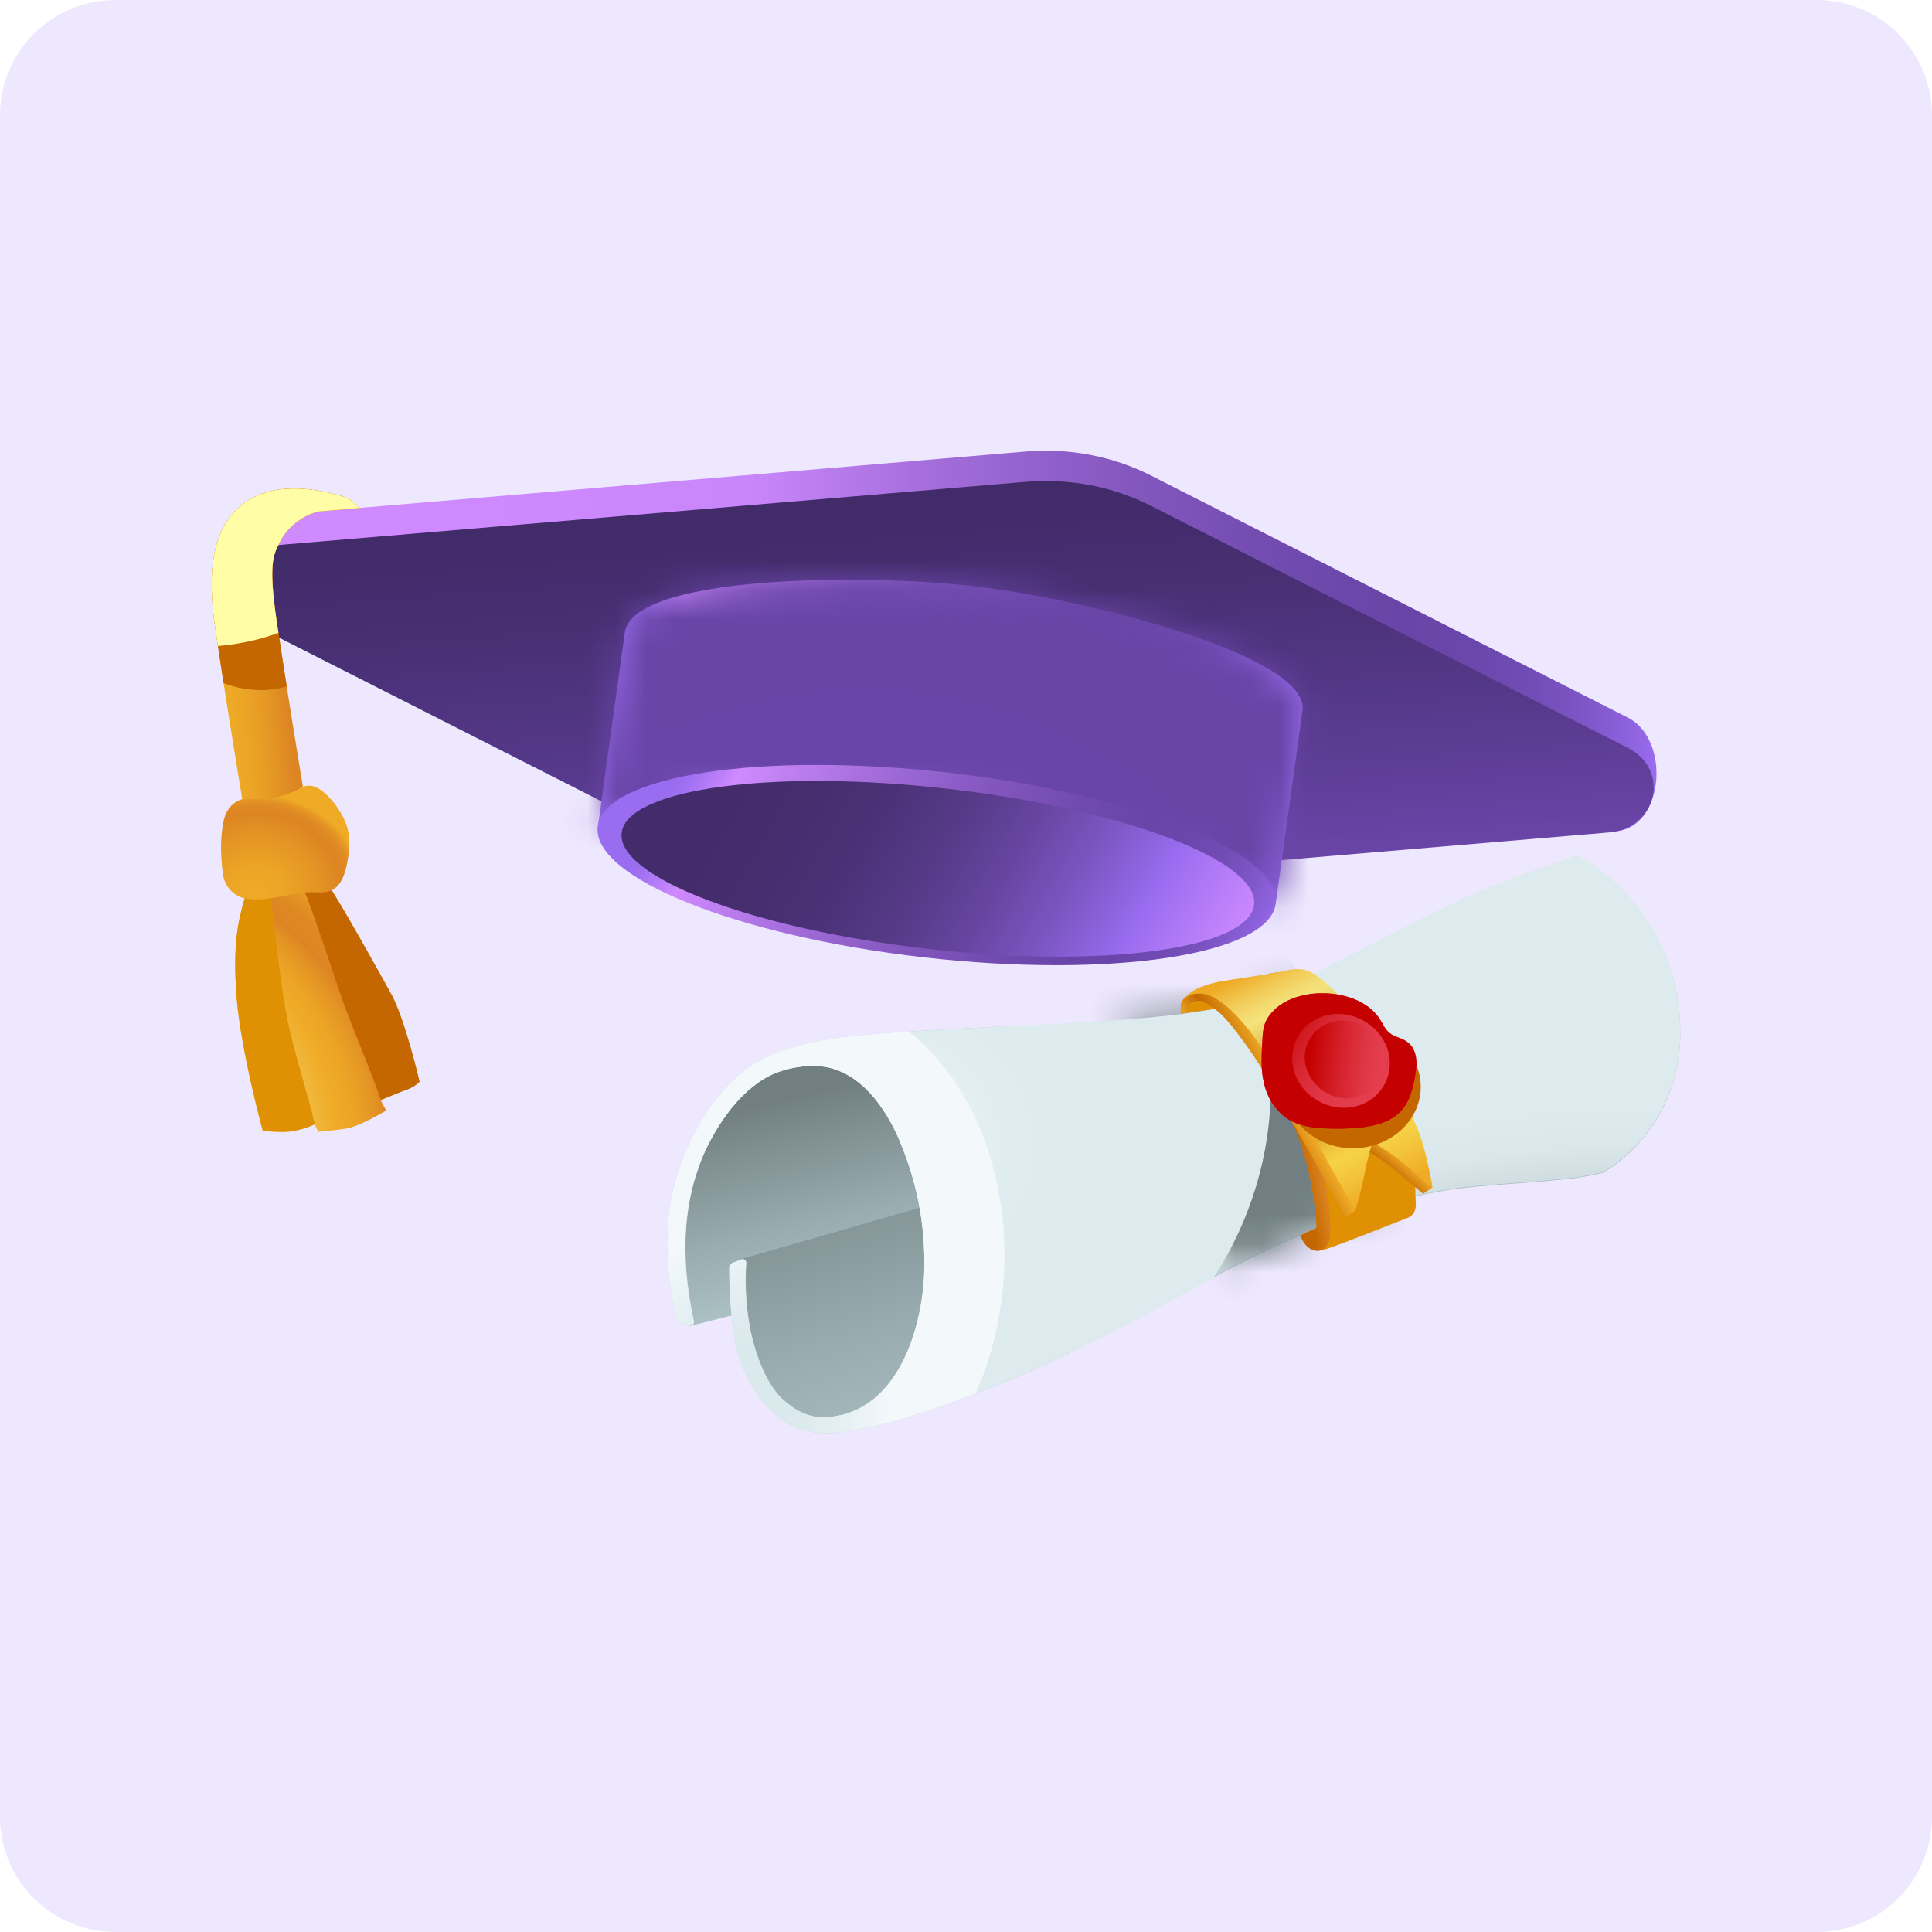 <?xml version="1.0" encoding="utf-8"?>
<!-- Generator: Adobe Illustrator 24.3.0, SVG Export Plug-In . SVG Version: 6.00 Build 0)  -->
<svg version="1.1" id="Layer_1" xmlns="http://www.w3.org/2000/svg" xmlns:xlink="http://www.w3.org/1999/xlink" x="0px" y="0px"
	 viewBox="0 0 67 67" style="enable-background:new 0 0 67 67;" xml:space="preserve">
<style type="text/css">
	.st0{fill:#EEE8FF;}
	.st1{fill:url(#SVGID_1_);}
	.st2{fill:url(#SVGID_2_);}
	.st3{fill:url(#SVGID_3_);}
	.st4{filter:url(#Adobe_OpacityMaskFilter);}
	.st5{fill:url(#SVGID_5_);}
	.st6{mask:url(#SVGID_4_);fill:url(#SVGID_6_);}
	.st7{fill:url(#SVGID_7_);}
	.st8{fill:url(#SVGID_8_);}
	.st9{clip-path:url(#SVGID_10_);fill:url(#SVGID_11_);}
	.st10{filter:url(#Adobe_OpacityMaskFilter_1_);}
	.st11{filter:url(#Adobe_OpacityMaskFilter_2_);}
	.st12{clip-path:url(#SVGID_10_);mask:url(#SVGID_12_);fill:url(#SVGID_13_);}
	.st13{clip-path:url(#SVGID_10_);fill:url(#SVGID_14_);}
	.st14{filter:url(#Adobe_OpacityMaskFilter_3_);}
	.st15{filter:url(#Adobe_OpacityMaskFilter_4_);}
	.st16{clip-path:url(#SVGID_10_);mask:url(#SVGID_15_);fill:url(#SVGID_16_);}
	.st17{clip-path:url(#SVGID_10_);fill:url(#SVGID_17_);}
	.st18{clip-path:url(#SVGID_19_);fill:url(#SVGID_20_);}
	.st19{filter:url(#Adobe_OpacityMaskFilter_5_);}
	.st20{filter:url(#Adobe_OpacityMaskFilter_6_);}
	.st21{clip-path:url(#SVGID_19_);mask:url(#SVGID_21_);fill:url(#SVGID_22_);}
	.st22{clip-path:url(#SVGID_19_);fill:url(#SVGID_23_);}
	.st23{filter:url(#Adobe_OpacityMaskFilter_7_);}
	.st24{filter:url(#Adobe_OpacityMaskFilter_8_);}
	.st25{clip-path:url(#SVGID_19_);mask:url(#SVGID_24_);fill:url(#SVGID_25_);}
	.st26{clip-path:url(#SVGID_19_);fill:url(#SVGID_26_);}
	.st27{fill:url(#SVGID_27_);}
	.st28{fill:url(#SVGID_28_);}
	.st29{fill:url(#SVGID_29_);}
	.st30{fill:url(#SVGID_30_);}
	.st31{filter:url(#Adobe_OpacityMaskFilter_9_);}
	.st32{filter:url(#Adobe_OpacityMaskFilter_10_);}
	.st33{mask:url(#SVGID_31_);fill:url(#SVGID_32_);}
	.st34{fill:url(#SVGID_33_);}
	.st35{filter:url(#Adobe_OpacityMaskFilter_11_);}
	.st36{fill:url(#SVGID_35_);}
	.st37{mask:url(#SVGID_34_);fill:url(#SVGID_36_);}
	.st38{fill:url(#SVGID_37_);}
	.st39{filter:url(#Adobe_OpacityMaskFilter_12_);}
	.st40{filter:url(#Adobe_OpacityMaskFilter_13_);}
	.st41{clip-path:url(#SVGID_39_);mask:url(#SVGID_40_);fill:url(#SVGID_41_);}
	.st42{clip-path:url(#SVGID_39_);fill:url(#SVGID_42_);}
	.st43{filter:url(#Adobe_OpacityMaskFilter_14_);}
	.st44{filter:url(#Adobe_OpacityMaskFilter_15_);}
	.st45{clip-path:url(#SVGID_39_);mask:url(#SVGID_43_);fill:url(#SVGID_44_);}
	.st46{clip-path:url(#SVGID_39_);fill:url(#SVGID_45_);}
	.st47{filter:url(#Adobe_OpacityMaskFilter_16_);}
	.st48{filter:url(#Adobe_OpacityMaskFilter_17_);}
	.st49{clip-path:url(#SVGID_39_);mask:url(#SVGID_46_);fill:url(#SVGID_47_);}
	.st50{clip-path:url(#SVGID_39_);fill:url(#SVGID_48_);}
	.st51{fill:url(#SVGID_49_);}
	.st52{fill:url(#SVGID_50_);}
	.st53{fill:url(#SVGID_51_);}
	.st54{fill:url(#SVGID_52_);}
	.st55{fill:url(#SVGID_53_);}
	.st56{filter:url(#Adobe_OpacityMaskFilter_18_);}
	.st57{filter:url(#Adobe_OpacityMaskFilter_19_);}
	.st58{mask:url(#SVGID_54_);fill:url(#SVGID_55_);}
	.st59{fill:url(#SVGID_56_);}
	.st60{fill:url(#SVGID_57_);}
	.st61{filter:url(#Adobe_OpacityMaskFilter_20_);}
	.st62{filter:url(#Adobe_OpacityMaskFilter_21_);}
	.st63{mask:url(#SVGID_58_);fill:url(#SVGID_59_);}
	.st64{fill:url(#SVGID_60_);}
	.st65{fill:url(#SVGID_61_);}
	.st66{fill:url(#SVGID_62_);}
</style>
<path class="st0" d="M4,0h59c2.21,0,4,1.79,4,4v59c0,2.21-1.79,4-4,4H4c-2.21,0-4-1.79-4-4V4C0,1.79,1.79,0,4,0z"/>
<g>
	<linearGradient id="SVGID_1_" gradientUnits="userSpaceOnUse" x1="8.214" y1="22.832" x2="57.447" y2="22.832">
		<stop  offset="0.085" style="stop-color:#CF8AFF"/>
		<stop  offset="0.362" style="stop-color:#C986FA"/>
		<stop  offset="0.497" style="stop-color:#A26CD9"/>
		<stop  offset="0.631" style="stop-color:#8357BE"/>
		<stop  offset="0.743" style="stop-color:#704AAE"/>
		<stop  offset="0.822" style="stop-color:#6945A8"/>
		<stop  offset="0.872" style="stop-color:#6B47AB"/>
		<stop  offset="0.911" style="stop-color:#724CB5"/>
		<stop  offset="0.946" style="stop-color:#7D55C5"/>
		<stop  offset="0.979" style="stop-color:#8D61DC"/>
		<stop  offset="1" style="stop-color:#9A6CF0"/>
	</linearGradient>
	<path class="st1" d="M56.03,28.83L30,30c-1.52,0.13-3.04-0.16-4.37-0.84L9.1,20.77c-1.48-0.75-1-2.78,0.68-2.93l25.78-2.18
		c1.52-0.13,3.04,0.16,4.37,0.84l16.53,8.39C57.94,25.65,57.72,28.69,56.03,28.83z"/>
	<linearGradient id="SVGID_2_" gradientUnits="userSpaceOnUse" x1="32.29" y1="17.435" x2="33.297" y2="30.672">
		<stop  offset="1.838240e-03" style="stop-color:#412B69"/>
		<stop  offset="0.24" style="stop-color:#472F72"/>
		<stop  offset="0.629" style="stop-color:#56398B"/>
		<stop  offset="1" style="stop-color:#6945A8"/>
	</linearGradient>
	<path class="st2" d="M55.78,28.87L30,31.05c-1.52,0.13-3.04-0.16-4.37-0.84L9.1,21.82c-1.48-0.75-1-2.78,0.68-2.93l25.78-2.18
		c1.52-0.13,3.04,0.16,4.37,0.84l16.53,8.39C57.94,26.7,57.47,28.73,55.78,28.87z"/>
	<linearGradient id="SVGID_3_" gradientUnits="userSpaceOnUse" x1="21.53" y1="23.682" x2="43.804" y2="26.841">
		<stop  offset="0" style="stop-color:#9A6CF0"/>
		<stop  offset="0.024" style="stop-color:#A472F3"/>
		<stop  offset="0.065" style="stop-color:#BF81FA"/>
		<stop  offset="0.085" style="stop-color:#CF8AFF"/>
		<stop  offset="0.093" style="stop-color:#CD89FD"/>
		<stop  offset="0.292" style="stop-color:#A26CD9"/>
		<stop  offset="0.47" style="stop-color:#8356BE"/>
		<stop  offset="0.621" style="stop-color:#704AAE"/>
		<stop  offset="0.726" style="stop-color:#6945A8"/>
		<stop  offset="0.803" style="stop-color:#6B47AB"/>
		<stop  offset="0.863" style="stop-color:#724CB5"/>
		<stop  offset="0.917" style="stop-color:#7D55C5"/>
		<stop  offset="0.967" style="stop-color:#8D61DC"/>
		<stop  offset="1" style="stop-color:#9A6CF0"/>
	</linearGradient>
	<path class="st3" d="M44.24,31.35c-1.12-3.83-18.76-6.31-23.5-2.7c0.31-2.24,0.62-4.48,0.93-6.72c0.27-1.93,7.93-2.06,12.02-1.61
		c4.16,0.46,11.73,2.47,11.48,4.31C44.86,26.87,44.55,29.11,44.24,31.35z"/>
	<defs>
		<filter id="Adobe_OpacityMaskFilter" filterUnits="userSpaceOnUse" x="7.88" y="15.98" width="43" height="39.05">
			<feColorMatrix  type="matrix" values="1 0 0 0 0  0 1 0 0 0  0 0 1 0 0  0 0 0 1 0"/>
		</filter>
	</defs>
	<mask maskUnits="userSpaceOnUse" x="7.88" y="15.98" width="43" height="39.05" id="SVGID_4_">
		<g class="st4">
			
				<radialGradient id="SVGID_5_" cx="9908.271" cy="-6925.704" r="742.871" gradientTransform="matrix(0.029 0 0 0.026 -257.434 217.638)" gradientUnits="userSpaceOnUse">
				<stop  offset="0.59" style="stop-color:#000000"/>
				<stop  offset="0.609" style="stop-color:#0C0C0C"/>
				<stop  offset="0.643" style="stop-color:#2B2B2B"/>
				<stop  offset="0.688" style="stop-color:#5F5F5F"/>
				<stop  offset="0.743" style="stop-color:#A5A5A5"/>
				<stop  offset="0.806" style="stop-color:#FFFFFF"/>
			</radialGradient>
			<path class="st5" d="M44.24,31.35c-6.52-4.34-16-5.43-23.5-2.7c0.31-2.24,0.62-4.48,0.93-6.72c0.27-1.93,7.93-2.06,12.02-1.61
				c4.16,0.46,11.73,2.47,11.48,4.31C44.86,26.87,44.55,29.11,44.24,31.35z"/>
		</g>
	</mask>
	
		<radialGradient id="SVGID_6_" cx="9908.552" cy="-6927.242" r="742.718" gradientTransform="matrix(0.029 0 0 0.026 -257.434 217.638)" gradientUnits="userSpaceOnUse">
		<stop  offset="0.59" style="stop-color:#6945A9"/>
		<stop  offset="0.806" style="stop-color:#6945A8"/>
	</radialGradient>
	<ellipse class="st6" cx="29.38" cy="35.51" rx="21.5" ry="19.53"/>
	
		<linearGradient id="SVGID_7_" gradientUnits="userSpaceOnUse" x1="29.343" y1="26.045" x2="47.639" y2="35.719" gradientTransform="matrix(1.005 6.000000e-04 6.000000e-04 1 -5.285 -0.417)">
		<stop  offset="0" style="stop-color:#9A6CF0"/>
		<stop  offset="0.024" style="stop-color:#A472F3"/>
		<stop  offset="0.065" style="stop-color:#BF81FA"/>
		<stop  offset="0.085" style="stop-color:#CF8AFF"/>
		<stop  offset="0.093" style="stop-color:#CD89FD"/>
		<stop  offset="0.292" style="stop-color:#A26CD9"/>
		<stop  offset="0.47" style="stop-color:#8356BE"/>
		<stop  offset="0.621" style="stop-color:#704AAE"/>
		<stop  offset="0.726" style="stop-color:#6945A8"/>
		<stop  offset="0.803" style="stop-color:#6B47AB"/>
		<stop  offset="0.863" style="stop-color:#724CB5"/>
		<stop  offset="0.917" style="stop-color:#7D55C5"/>
		<stop  offset="0.967" style="stop-color:#8D61DC"/>
		<stop  offset="1" style="stop-color:#9A6CF0"/>
	</linearGradient>
	<path class="st7" d="M44.24,31.35c-0.25,1.77-5.71,2.59-12.2,1.85c-6.49-0.74-11.55-2.78-11.31-4.55c0.25-1.77,5.71-2.59,12.2-1.85
		C39.42,27.55,44.48,29.59,44.24,31.35z"/>
	
		<linearGradient id="SVGID_8_" gradientUnits="userSpaceOnUse" x1="-46.117" y1="87.838" x2="-27.827" y2="97.508" gradientTransform="matrix(0.937 8.900000e-03 8.900000e-03 0.867 67.19 -49.496)">
		<stop  offset="0" style="stop-color:#432C6B"/>
		<stop  offset="0.178" style="stop-color:#452D6E"/>
		<stop  offset="0.317" style="stop-color:#4B3278"/>
		<stop  offset="0.442" style="stop-color:#563A88"/>
		<stop  offset="0.559" style="stop-color:#6645A0"/>
		<stop  offset="0.671" style="stop-color:#7954BE"/>
		<stop  offset="0.777" style="stop-color:#9165E2"/>
		<stop  offset="0.812" style="stop-color:#9A6CF0"/>
		<stop  offset="1" style="stop-color:#CF8AFF"/>
	</linearGradient>
	<path class="st8" d="M43.49,31.39c-0.21,1.53-5.29,2.21-11.35,1.51c-6.06-0.69-10.79-2.5-10.58-4.03
		c0.21-1.53,5.29-2.21,11.35-1.51C38.97,28.06,43.7,29.86,43.49,31.39z"/>
	<g>
		<defs>
			<path id="SVGID_9_" d="M9.73,30.14c-0.52,0-0.98-0.34-1.06-0.83c-0.01-0.04-0.65-3.79-1.2-7.49c-0.33-2.2-0.03-3.57,0.93-4.32
				c1.05-0.82,2.47-0.57,3.44-0.3c0.26,0.07,0.47,0.23,0.61,0.42c-0.62,0.05-1.41,0.12-1.41,0.12s-0.89,0.18-1.34,1.07
				c-0.2,0.4-0.41,0.69-0.1,2.76c0.55,3.68,1.19,7.41,1.2,7.45c0.09,0.53-0.31,1.03-0.9,1.12C9.84,30.13,9.78,30.14,9.73,30.14z"/>
		</defs>
		<clipPath id="SVGID_10_">
			<use xlink:href="#SVGID_9_"  style="overflow:visible;"/>
		</clipPath>
		<linearGradient id="SVGID_11_" gradientUnits="userSpaceOnUse" x1="7.732" y1="23.718" x2="12.986" y2="23.28">
			<stop  offset="0" style="stop-color:#EFAB26"/>
			<stop  offset="0.129" style="stop-color:#ECA526"/>
			<stop  offset="0.299" style="stop-color:#E49524"/>
			<stop  offset="0.417" style="stop-color:#DD8523"/>
			<stop  offset="0.634" style="stop-color:#DE8823"/>
			<stop  offset="0.785" style="stop-color:#E39124"/>
			<stop  offset="0.914" style="stop-color:#EAA025"/>
			<stop  offset="0.979" style="stop-color:#EFAB26"/>
		</linearGradient>
		<path class="st9" d="M9.73,30.14c-0.52,0-0.98-0.34-1.06-0.83c-0.01-0.04-0.65-3.79-1.2-7.49c-0.33-2.2-0.03-3.57,0.93-4.32
			c1.05-0.82,2.47-0.57,3.44-0.3c0.26,0.07,0.47,0.23,0.61,0.42c-0.62,0.05-1.41,0.12-1.41,0.12s-0.89,0.18-1.34,1.07
			c-0.2,0.4-0.41,0.69-0.1,2.76c0.55,3.68,1.19,7.41,1.2,7.45c0.09,0.53-0.31,1.03-0.9,1.12C9.84,30.13,9.78,30.14,9.73,30.14z"/>
		<defs>
			<filter id="Adobe_OpacityMaskFilter_1_" filterUnits="userSpaceOnUse" x="5.59" y="15.63" width="8" height="8.29">
				<feColorMatrix  type="matrix" values="1 0 0 0 0  0 1 0 0 0  0 0 1 0 0  0 0 0 1 0"/>
			</filter>
		</defs>
		<mask maskUnits="userSpaceOnUse" x="5.59" y="15.63" width="8" height="8.29" id="SVGID_12_">
			<g class="st10">
				<defs>
					<filter id="Adobe_OpacityMaskFilter_2_" filterUnits="userSpaceOnUse" x="5.59" y="15.63" width="8" height="8.29">
						<feFlood  style="flood-color:white;flood-opacity:1" result="back"/>
						<feBlend  in="SourceGraphic" in2="back" mode="normal"/>
					</filter>
				</defs>
				<mask maskUnits="userSpaceOnUse" x="5.59" y="15.63" width="8" height="8.29" id="SVGID_12_">
					<g class="st11">
					</g>
				</mask>
				
					<radialGradient id="SVGID_13_" cx="5964.667" cy="-10174.932" r="340.57" gradientTransform="matrix(0.026 0.012 -0.013 0.024 -267.571 188.64)" gradientUnits="userSpaceOnUse">
					<stop  offset="0.794" style="stop-color:#FFFFFF"/>
					<stop  offset="0.988" style="stop-color:#000000"/>
				</radialGradient>
				<path class="st12" d="M13.57,18.4c0.05,0.49-0.05,1.01-0.25,1.54c-0.39,1.02-1.02,2.25-2.18,3.2c-0.28,0.23-0.6,0.44-0.96,0.58
					c-1.25,0.5-2.65,0.04-3.34-0.56c-0.78-0.66-1.19-1.65-1.25-2.66c-0.08-1.44,0.48-4.36,2.43-4.78c0.84-0.19,1.95,0.04,2.76,0.21
					c1.11,0.25,1.99,0.73,2.44,1.43C13.42,17.67,13.54,18.03,13.57,18.4z"/>
			</g>
		</mask>
		
			<radialGradient id="SVGID_14_" cx="5964.667" cy="-10174.932" r="340.57" gradientTransform="matrix(0.026 0.012 -0.013 0.024 -267.571 188.64)" gradientUnits="userSpaceOnUse">
			<stop  offset="0.794" style="stop-color:#C46700"/>
			<stop  offset="0.988" style="stop-color:#C46700"/>
		</radialGradient>
		<path class="st13" d="M13.57,18.4c0.05,0.49-0.05,1.01-0.25,1.54c-0.39,1.02-1.02,2.25-2.18,3.2c-0.28,0.23-0.6,0.44-0.96,0.58
			c-1.25,0.5-2.65,0.04-3.34-0.56c-0.78-0.66-1.19-1.65-1.25-2.66c-0.08-1.44,0.48-4.36,2.43-4.78c0.84-0.19,1.95,0.04,2.76,0.21
			c1.11,0.25,1.99,0.73,2.44,1.43C13.42,17.67,13.54,18.03,13.57,18.4z"/>
		<defs>
			<filter id="Adobe_OpacityMaskFilter_3_" filterUnits="userSpaceOnUse" x="2.7" y="13.21" width="10.01" height="9.22">
				<feColorMatrix  type="matrix" values="1 0 0 0 0  0 1 0 0 0  0 0 1 0 0  0 0 0 1 0"/>
			</filter>
		</defs>
		<mask maskUnits="userSpaceOnUse" x="2.7" y="13.21" width="10.01" height="9.22" id="SVGID_15_">
			<g class="st14">
				<defs>
					<filter id="Adobe_OpacityMaskFilter_4_" filterUnits="userSpaceOnUse" x="2.7" y="13.21" width="10.01" height="9.22">
						<feFlood  style="flood-color:white;flood-opacity:1" result="back"/>
						<feBlend  in="SourceGraphic" in2="back" mode="normal"/>
					</filter>
				</defs>
				<mask maskUnits="userSpaceOnUse" x="2.7" y="13.21" width="10.01" height="9.22" id="SVGID_15_">
					<g class="st15">
					</g>
				</mask>
				
					<radialGradient id="SVGID_16_" cx="8242.746" cy="-8545.986" r="150.914" gradientTransform="matrix(0.029 3.026156e-03 -3.331690e-03 0.026 -257.795 215.992)" gradientUnits="userSpaceOnUse">
					<stop  offset="0.061" style="stop-color:#808080"/>
					<stop  offset="0.311" style="stop-color:#5B5B5B"/>
					<stop  offset="0.779" style="stop-color:#1A1A1A"/>
					<stop  offset="1" style="stop-color:#000000"/>
				</radialGradient>
				<path class="st16" d="M9.68,14.01c2.57,1.42,4.15,4.54,2.09,6.62c-2.02,2.07-6.22,2.32-7.98,0.92c-1.79-1.4-1.09-4.23,0.12-6.35
					C5.14,13.11,7.07,12.58,9.68,14.01z"/>
			</g>
		</mask>
		
			<radialGradient id="SVGID_17_" cx="8242.746" cy="-8545.986" r="150.914" gradientTransform="matrix(0.029 3.026156e-03 -3.331690e-03 0.026 -257.795 215.992)" gradientUnits="userSpaceOnUse">
			<stop  offset="0.061" style="stop-color:#FFFDA6"/>
			<stop  offset="1" style="stop-color:#FFFDA6"/>
		</radialGradient>
		<path class="st17" d="M9.68,14.01c2.57,1.42,4.15,4.54,2.09,6.62c-2.02,2.07-6.22,2.32-7.98,0.92c-1.79-1.4-1.09-4.23,0.12-6.35
			C5.14,13.11,7.07,12.58,9.68,14.01z"/>
	</g>
	<g>
		<defs>
			<path id="SVGID_18_" d="M8.21,34.64c0.16,1.88,0.9,4.57,0.9,4.57s0.69,0.1,1.14,0c0.45-0.1,0.66-0.22,0.66-0.22l0.13,0.26
				c0,0,0.48-0.04,0.95-0.11c0.48-0.07,1.4-0.63,1.4-0.63l-0.19-0.36c0,0,0.69-0.29,0.95-0.38c0.26-0.1,0.4-0.26,0.4-0.26
				s-0.51-2.19-0.99-3.05c-0.48-0.87-1.79-3.22-2.19-3.79c-0.4-0.57-1.03-0.59-1.49-0.54c-0.47,0.05-1.19,0.34-1.41,1.08
				C8.26,31.95,8.06,32.77,8.21,34.64z"/>
		</defs>
		<clipPath id="SVGID_19_">
			<use xlink:href="#SVGID_18_"  style="overflow:visible;"/>
		</clipPath>
		
			<radialGradient id="SVGID_20_" cx="8941.217" cy="-6843.152" r="480.177" gradientTransform="matrix(0.029 0 0 0.026 -257.434 217.638)" gradientUnits="userSpaceOnUse">
			<stop  offset="0.447" style="stop-color:#EFAB26"/>
			<stop  offset="0.452" style="stop-color:#EFAF2C"/>
			<stop  offset="0.486" style="stop-color:#F2CB57"/>
			<stop  offset="0.513" style="stop-color:#F4DC71"/>
			<stop  offset="0.529" style="stop-color:#F5E37B"/>
			<stop  offset="0.597" style="stop-color:#F2CA55"/>
			<stop  offset="0.669" style="stop-color:#F0B333"/>
			<stop  offset="0.708" style="stop-color:#EFAB26"/>
			<stop  offset="0.748" style="stop-color:#ECA526"/>
			<stop  offset="0.801" style="stop-color:#E49524"/>
			<stop  offset="0.837" style="stop-color:#DD8523"/>
			<stop  offset="0.884" style="stop-color:#DE8823"/>
			<stop  offset="0.917" style="stop-color:#E39124"/>
			<stop  offset="0.945" style="stop-color:#EAA025"/>
			<stop  offset="0.959" style="stop-color:#EFAB26"/>
		</radialGradient>
		<path class="st18" d="M8.21,34.64c0.16,1.88,0.9,4.57,0.9,4.57s0.69,0.1,1.14,0c0.45-0.1,0.66-0.22,0.66-0.22l0.13,0.26
			c0,0,0.48-0.04,0.95-0.11c0.48-0.07,1.4-0.63,1.4-0.63l-0.19-0.36c0,0,0.69-0.29,0.95-0.38c0.26-0.1,0.4-0.26,0.4-0.26
			s-0.21-2.21-0.69-3.08c-0.48-0.87-2.09-3.19-2.49-3.76c-0.4-0.57-1.03-0.59-1.49-0.54c-0.47,0.05-1.19,0.34-1.41,1.08
			C8.26,31.95,8.06,32.77,8.21,34.64z"/>
		<defs>
			<filter id="Adobe_OpacityMaskFilter_5_" filterUnits="userSpaceOnUse" x="10.17" y="28.85" width="5.49" height="9.94">
				<feColorMatrix  type="matrix" values="1 0 0 0 0  0 1 0 0 0  0 0 1 0 0  0 0 0 1 0"/>
			</filter>
		</defs>
		<mask maskUnits="userSpaceOnUse" x="10.17" y="28.85" width="5.49" height="9.94" id="SVGID_21_">
			<g class="st19">
				<defs>
					<filter id="Adobe_OpacityMaskFilter_6_" filterUnits="userSpaceOnUse" x="10.17" y="28.85" width="5.49" height="9.94">
						<feFlood  style="flood-color:white;flood-opacity:1" result="back"/>
						<feBlend  in="SourceGraphic" in2="back" mode="normal"/>
					</filter>
				</defs>
				<mask maskUnits="userSpaceOnUse" x="10.17" y="28.85" width="5.49" height="9.94" id="SVGID_21_">
					<g class="st20">
					</g>
				</mask>
				
					<linearGradient id="SVGID_22_" gradientUnits="userSpaceOnUse" x1="992.29" y1="430.668" x2="992.946" y2="432.434" gradientTransform="matrix(0.423 1.935 -1.184 -0.408 104.014 -1711.23)">
					<stop  offset="0" style="stop-color:#000000"/>
					<stop  offset="0.373" style="stop-color:#020202"/>
					<stop  offset="0.507" style="stop-color:#090909"/>
					<stop  offset="0.603" style="stop-color:#141414"/>
					<stop  offset="0.68" style="stop-color:#252525"/>
					<stop  offset="0.746" style="stop-color:#3B3B3B"/>
					<stop  offset="0.805" style="stop-color:#575757"/>
					<stop  offset="0.858" style="stop-color:#777777"/>
					<stop  offset="0.907" style="stop-color:#9D9D9D"/>
					<stop  offset="0.952" style="stop-color:#C8C8C8"/>
					<stop  offset="0.993" style="stop-color:#F6F6F6"/>
					<stop  offset="1" style="stop-color:#FFFFFF"/>
				</linearGradient>
				<path class="st21" d="M15.23,34.23c0.53,1.21,0.61,2.6,0,3.77c-0.08,0.15-0.17,0.29-0.3,0.41c-0.36,0.31-0.81,0.57-1.13,0.19
					c-0.14-0.16-0.34-0.37-0.59-0.45c-0.36-1.04-0.8-2.05-1.19-3.08c-0.26-0.68-1.15-3.45-1.45-4.12c-0.34-0.77-0.55-1.1-0.3-1.95
					c0.21-0.72,1.41,1.34,1.76,1.6c1.21,0.92,2.34,1.97,3.02,3.26C15.12,33.98,15.17,34.11,15.23,34.23z"/>
			</g>
		</mask>
		
			<linearGradient id="SVGID_23_" gradientUnits="userSpaceOnUse" x1="992.29" y1="430.668" x2="992.946" y2="432.434" gradientTransform="matrix(0.423 1.935 -1.184 -0.408 104.014 -1711.23)">
			<stop  offset="0" style="stop-color:#C46700"/>
			<stop  offset="0.859" style="stop-color:#C46700"/>
			<stop  offset="1" style="stop-color:#C46700"/>
		</linearGradient>
		<path class="st22" d="M15.23,34.23c0.53,1.21,0.61,2.6,0,3.77c-0.08,0.15-0.17,0.29-0.3,0.41c-0.36,0.31-0.81,0.57-1.13,0.19
			c-0.14-0.16-0.34-0.37-0.59-0.45c-0.36-1.04-0.8-2.05-1.19-3.08c-0.26-0.68-1.15-3.45-1.45-4.12c-0.34-0.77-0.55-1.1-0.3-1.95
			c0.21-0.72,1.41,1.34,1.76,1.6c1.21,0.92,2.34,1.97,3.02,3.26C15.12,33.98,15.17,34.11,15.23,34.23z"/>
		<defs>
			<filter id="Adobe_OpacityMaskFilter_7_" filterUnits="userSpaceOnUse" x="6.83" y="29.93" width="4.08" height="10.24">
				<feColorMatrix  type="matrix" values="1 0 0 0 0  0 1 0 0 0  0 0 1 0 0  0 0 0 1 0"/>
			</filter>
		</defs>
		<mask maskUnits="userSpaceOnUse" x="6.83" y="29.93" width="4.08" height="10.24" id="SVGID_24_">
			<g class="st23">
				<defs>
					<filter id="Adobe_OpacityMaskFilter_8_" filterUnits="userSpaceOnUse" x="6.83" y="29.93" width="4.08" height="10.24">
						<feFlood  style="flood-color:white;flood-opacity:1" result="back"/>
						<feBlend  in="SourceGraphic" in2="back" mode="normal"/>
					</filter>
				</defs>
				<mask maskUnits="userSpaceOnUse" x="6.83" y="29.93" width="4.08" height="10.24" id="SVGID_24_">
					<g class="st24">
					</g>
				</mask>
				
					<linearGradient id="SVGID_25_" gradientUnits="userSpaceOnUse" x1="498.527" y1="-932.293" x2="499.421" y2="-930.504" gradientTransform="matrix(0.637 2.102 0.805 -1.046 441.673 -1988.255)">
					<stop  offset="0.134" style="stop-color:#000000"/>
					<stop  offset="0.212" style="stop-color:#060606"/>
					<stop  offset="0.322" style="stop-color:#191919"/>
					<stop  offset="0.449" style="stop-color:#363636"/>
					<stop  offset="0.591" style="stop-color:#606060"/>
					<stop  offset="0.744" style="stop-color:#959595"/>
					<stop  offset="0.904" style="stop-color:#D5D5D5"/>
					<stop  offset="1" style="stop-color:#FFFFFF"/>
				</linearGradient>
				<path class="st25" d="M6.92,36.22c0.24,1.43,0.96,2.82,2.15,3.64c0.15,0.1,0.31,0.2,0.49,0.24c0.49,0.12,1.02,0.14,1.08-0.38
					c0.03-0.22,0.11-0.52,0.28-0.73c-0.28-1.18-0.7-2.43-0.95-3.62c-0.17-0.79-0.5-3.4-0.56-4.22c-0.07-0.92,0.16-0.36-0.54-1.06
					c-0.58-0.59-1.11,0.59-1.26,1.02c-0.52,1.49-0.89,3.07-0.73,4.66C6.88,35.92,6.9,36.07,6.92,36.22z"/>
			</g>
		</mask>
		
			<linearGradient id="SVGID_26_" gradientUnits="userSpaceOnUse" x1="498.527" y1="-932.293" x2="499.421" y2="-930.504" gradientTransform="matrix(0.637 2.102 0.805 -1.046 441.673 -1988.255)">
			<stop  offset="0.134" style="stop-color:#E09003"/>
			<stop  offset="1" style="stop-color:#E09003"/>
		</linearGradient>
		<path class="st26" d="M6.92,36.22c0.24,1.43,0.96,2.82,2.15,3.64c0.15,0.1,0.31,0.2,0.49,0.24c0.49,0.12,1.02,0.14,1.08-0.38
			c0.03-0.22,0.11-0.52,0.28-0.73c-0.28-1.18-0.7-2.43-0.95-3.62c-0.17-0.79-0.5-3.4-0.56-4.22c-0.07-0.92,0.16-0.36-0.54-1.06
			c-0.58-0.59-1.11,0.59-1.26,1.02c-0.52,1.49-0.89,3.07-0.73,4.66C6.88,35.92,6.9,36.07,6.92,36.22z"/>
	</g>
	
		<radialGradient id="SVGID_27_" cx="9183.053" cy="-7183.158" r="130.228" gradientTransform="matrix(0.029 0 0 0.026 -257.434 217.638)" gradientUnits="userSpaceOnUse">
		<stop  offset="0" style="stop-color:#EFAB26"/>
		<stop  offset="0.243" style="stop-color:#ECA526"/>
		<stop  offset="0.562" style="stop-color:#E49524"/>
		<stop  offset="0.785" style="stop-color:#DD8523"/>
		<stop  offset="0.86" style="stop-color:#DE8823"/>
		<stop  offset="0.912" style="stop-color:#E39124"/>
		<stop  offset="0.956" style="stop-color:#EAA025"/>
		<stop  offset="0.979" style="stop-color:#EFAB26"/>
	</radialGradient>
	<path class="st27" d="M11.84,28.23c0.27,0.45,0.33,0.94,0.24,1.47c-0.07,0.42-0.18,1.08-0.7,1.22c-0.19,0.05-0.39,0.02-0.58,0.02
		c-0.23,0-0.46,0.04-0.68,0.08c-0.5,0.09-1.04,0.23-1.55,0.15c-0.48-0.07-0.79-0.45-0.84-0.87c-0.08-0.6-0.1-1.26,0.03-1.85
		c0.08-0.41,0.43-0.82,0.94-0.75c0.53,0.08,1.26-0.1,1.72-0.37c0.49-0.29,0.94,0.24,1.2,0.56C11.7,28,11.77,28.11,11.84,28.23z"/>
	<linearGradient id="SVGID_28_" gradientUnits="userSpaceOnUse" x1="31.491" y1="37.056" x2="33.08" y2="43.732">
		<stop  offset="0" style="stop-color:#717F82"/>
		<stop  offset="0.631" style="stop-color:#98ABAE"/>
		<stop  offset="1" style="stop-color:#ABC0C3"/>
	</linearGradient>
	<path class="st28" d="M23.48,45.73c0,0-1.02-3.6,0.56-6.22c1.98-3.26,3.52-4.04,10.22-2.85c5.34,0.95,8.3,4.57,8.3,4.57
		l-18.61,4.75L23.48,45.73z"/>
	<linearGradient id="SVGID_29_" gradientUnits="userSpaceOnUse" x1="31.138" y1="37.635" x2="34.746" y2="49.567">
		<stop  offset="0" style="stop-color:#717F82"/>
		<stop  offset="0.631" style="stop-color:#98ABAE"/>
		<stop  offset="1" style="stop-color:#ABC0C3"/>
	</linearGradient>
	<path class="st29" d="M25.71,43.66l14.01-4.02c0,0-0.51,4.02-3.18,5.87c-7.06,4.89-8.36,4.71-9.69,3.15
		c-0.9-1.06-0.97-2.23-1.06-2.97C25.68,44.86,25.71,43.66,25.71,43.66z"/>
	
		<radialGradient id="SVGID_30_" cx="10042.435" cy="-8129.109" r="1395.995" gradientTransform="matrix(0.029 0 0 0.026 -257.434 217.638)" gradientUnits="userSpaceOnUse">
		<stop  offset="0.863" style="stop-color:#ECFCFF"/>
		<stop  offset="0.927" style="stop-color:#BED8D9"/>
		<stop  offset="0.982" style="stop-color:#A6BBBE"/>
	</radialGradient>
	<path class="st30" d="M26.7,36.61c0,0,0.47-0.2,1.81-0.11c2.22,0.15,3.35,2.18,3.95,5.52c0.67,3.7-0.66,5.78-1.59,6.62
		c-0.99,0.9-2.18,1.05-2.18,1.05s1.47-0.12,2.99-0.61c6.76-2.21,9.93-4.95,14.17-6.54c4.24-1.59,4.71-1.27,8.47-1.65
		c0.63-0.06,1.27-0.22,1.27-0.22s3.02-1.59,2.65-5.53c-0.37-3.94-3.55-5.48-3.55-5.48s-0.26,0.13-1.06,0.39
		c-4.4,1.44-7.68,3.89-10.48,4.71c-2.81,0.82-8.21,0.73-13.19,1.15C27.54,36.1,26.7,36.61,26.7,36.61z"/>
	<defs>
		<filter id="Adobe_OpacityMaskFilter_9_" filterUnits="userSpaceOnUse" x="26.85" y="29.64" width="31.43" height="20.05">
			<feColorMatrix  type="matrix" values="1 0 0 0 0  0 1 0 0 0  0 0 1 0 0  0 0 0 1 0"/>
		</filter>
	</defs>
	<mask maskUnits="userSpaceOnUse" x="26.85" y="29.64" width="31.43" height="20.05" id="SVGID_31_">
		<g class="st31">
			<defs>
				<filter id="Adobe_OpacityMaskFilter_10_" filterUnits="userSpaceOnUse" x="26.85" y="29.64" width="31.43" height="20.05">
					<feFlood  style="flood-color:white;flood-opacity:1" result="back"/>
					<feBlend  in="SourceGraphic" in2="back" mode="normal"/>
				</filter>
			</defs>
			<mask maskUnits="userSpaceOnUse" x="26.85" y="29.64" width="31.43" height="20.05" id="SVGID_31_">
				<g class="st32">
				</g>
			</mask>
			
				<radialGradient id="SVGID_32_" cx="10858.662" cy="-5596.213" r="1435.161" gradientTransform="matrix(0.029 0 0 0.026 -257.434 217.638)" gradientUnits="userSpaceOnUse">
				<stop  offset="0.759" style="stop-color:#FFFFFF"/>
				<stop  offset="0.77" style="stop-color:#D0D0D0"/>
				<stop  offset="0.784" style="stop-color:#A0A0A0"/>
				<stop  offset="0.798" style="stop-color:#757575"/>
				<stop  offset="0.812" style="stop-color:#515151"/>
				<stop  offset="0.827" style="stop-color:#333333"/>
				<stop  offset="0.844" style="stop-color:#1D1D1D"/>
				<stop  offset="0.861" style="stop-color:#0D0D0D"/>
				<stop  offset="0.88" style="stop-color:#030303"/>
				<stop  offset="0.906" style="stop-color:#000000"/>
			</radialGradient>
			<path class="st33" d="M26.85,36.61c0,0,0.51-0.27,1.84-0.06c2.02,0.31,3.33,2.15,3.79,5.37c0.52,3.57-0.54,5.78-1.47,6.62
				c-0.99,0.9-2.17,1.14-2.17,1.14s1.32-0.12,2.84-0.62c6.76-2.21,9.93-4.95,14.17-6.54c4.24-1.59,4.71-1.27,8.47-1.65
				c0.63-0.06,1.27-0.22,1.27-0.22s3.02-1.59,2.65-5.53c-0.37-3.94-3.55-5.48-3.55-5.48s-0.26,0.13-1.06,0.39
				c-4.4,1.44-7.68,3.89-10.48,4.71c-2.81,0.82-8.21,0.73-13.19,1.15C27.54,36.1,26.85,36.61,26.85,36.61z"/>
		</g>
	</mask>
	
		<radialGradient id="SVGID_33_" cx="10858.662" cy="-5596.213" r="1435.161" gradientTransform="matrix(0.029 0 0 0.026 -257.434 217.638)" gradientUnits="userSpaceOnUse">
		<stop  offset="0.759" style="stop-color:#717F82"/>
		<stop  offset="0.775" style="stop-color:#8D9B9E"/>
		<stop  offset="0.796" style="stop-color:#AAB8BB"/>
		<stop  offset="0.819" style="stop-color:#C0CED1"/>
		<stop  offset="0.843" style="stop-color:#D0DEE1"/>
		<stop  offset="0.87" style="stop-color:#DAE8EB"/>
		<stop  offset="0.906" style="stop-color:#DDEBEE"/>
	</radialGradient>
	<path class="st34" d="M26.85,36.61c0,0,0.51-0.27,1.84-0.06c2.02,0.31,3.33,2.15,3.79,5.37c0.52,3.57-0.54,5.78-1.47,6.62
		c-0.99,0.9-2.17,1.14-2.17,1.14s1.32-0.12,2.84-0.62c6.76-2.21,9.93-4.95,14.17-6.54c4.24-1.59,4.71-1.27,8.47-1.65
		c0.63-0.06,1.27-0.22,1.27-0.22s3.02-1.59,2.65-5.53c-0.37-3.94-3.55-5.48-3.55-5.48s-0.26,0.13-1.06,0.39
		c-4.4,1.44-7.68,3.89-10.48,4.71c-2.81,0.82-8.21,0.73-13.19,1.15C27.54,36.1,26.85,36.61,26.85,36.61z"/>
	<defs>
		<filter id="Adobe_OpacityMaskFilter_11_" filterUnits="userSpaceOnUse" x="32.32" y="25.62" width="17.66" height="27.26">
			<feColorMatrix  type="matrix" values="1 0 0 0 0  0 1 0 0 0  0 0 1 0 0  0 0 0 1 0"/>
		</filter>
	</defs>
	<mask maskUnits="userSpaceOnUse" x="32.32" y="25.62" width="17.66" height="27.26" id="SVGID_34_">
		<g class="st35">
			
				<radialGradient id="SVGID_35_" cx="10142.69" cy="-6734.418" r="430.649" gradientTransform="matrix(0.029 0 0 0.026 -257.434 217.638)" gradientUnits="userSpaceOnUse">
				<stop  offset="0.537" style="stop-color:#000000"/>
				<stop  offset="0.566" style="stop-color:#040404"/>
				<stop  offset="0.592" style="stop-color:#0F0F0F"/>
				<stop  offset="0.618" style="stop-color:#222222"/>
				<stop  offset="0.644" style="stop-color:#3C3C3C"/>
				<stop  offset="0.669" style="stop-color:#5E5E5E"/>
				<stop  offset="0.694" style="stop-color:#888888"/>
				<stop  offset="0.718" style="stop-color:#B9B9B9"/>
				<stop  offset="0.742" style="stop-color:#F1F1F1"/>
				<stop  offset="0.747" style="stop-color:#FFFFFF"/>
			</radialGradient>
			<path class="st36" d="M42.74,43.95c1.02-0.53,2.04-1.01,3.12-1.42c0.84-0.31,1.52-0.55,2.12-0.74c0.27-2.29-1.05-6.38-3.41-7.57
				c-0.49,0.21-0.96,0.39-1.41,0.52c-1.16,0.34-2.76,0.52-4.59,0.65C39.83,36.33,41.68,40.56,42.74,43.95z"/>
		</g>
	</mask>
	
		<radialGradient id="SVGID_36_" cx="5272.959" cy="-613.97" r="81.095" gradientTransform="matrix(0.07 -0.029 0.083 0.166 -277.499 294.375)" gradientUnits="userSpaceOnUse">
		<stop  offset="0.226" style="stop-color:#717F82"/>
		<stop  offset="0.629" style="stop-color:#717F82"/>
		<stop  offset="0.645" style="stop-color:#717F82"/>
	</radialGradient>
	<path class="st37" d="M46.83,36.88c3.73,7.41,4.21,14.48,1.07,15.78c-3.14,1.3-8.71-3.65-12.44-11.06s-4.21-14.48-1.07-15.78
		C37.53,24.52,43.1,29.47,46.83,36.88z"/>
	
		<radialGradient id="SVGID_37_" cx="9912.872" cy="-6576.063" r="451.472" gradientTransform="matrix(0.029 0 0 0.026 -257.434 217.638)" gradientUnits="userSpaceOnUse">
		<stop  offset="0" style="stop-color:#A6BBBE"/>
		<stop  offset="0.025" style="stop-color:#AABEC1"/>
		<stop  offset="0.204" style="stop-color:#C0D2D5"/>
		<stop  offset="0.397" style="stop-color:#D0E0E3"/>
		<stop  offset="0.615" style="stop-color:#DAE8EB"/>
		<stop  offset="0.906" style="stop-color:#DDEBEE"/>
	</radialGradient>
	<path class="st38" d="M32.78,43.23c0-2.48-1.28-7.29-5.03-6.89c-2.26,0.24-3.63,2.54-4.22,4.3c-0.45,1.34-0.46,2.8-0.24,4.18
		c0.02,0.16,0.05,0.32,0.09,0.48c0.01,0.05,0.05,0.28,0.08,0.44c0.01,0.07,0.08,0.13,0.16,0.15c0.09,0.02,0.21,0.05,0.3,0.07
		c0.08,0.02,0.16-0.05,0.15-0.12c-0.04-0.19-0.09-0.46-0.1-0.52c-0.39-2.07-0.26-4.27,0.88-6.14c0.4-0.66,0.92-1.31,1.62-1.75
		c0.52-0.33,1.27-0.5,1.92-0.46c1.44,0.09,2.37,1.51,2.83,2.62c0.62,1.49,0.89,2.97,0.84,4.57c-0.07,1.86-0.89,4.86-3.43,4.99
		c-0.59,0.03-1.09-0.26-1.5-0.64c-0.59-0.56-1.01-1.7-1.17-2.77c-0.13-0.84-0.1-1.63-0.08-1.96c0-0.08-0.08-0.13-0.16-0.1
		l-0.29,0.11c-0.08,0.03-0.13,0.1-0.13,0.17c0,0.36,0.01,1.44,0.19,2.49c0.17,0.94,0.62,1.9,1.38,2.58
		c1.17,1.04,2.82,0.75,3.86-0.04C32.11,47.92,32.78,45.68,32.78,43.23z"/>
	<g>
		<defs>
			<path id="SVGID_38_" d="M58.25,35.12c-0.37-3.94-3.55-5.48-3.55-5.48s-0.26,0.13-1.06,0.39c-4.4,1.44-7.68,3.89-10.48,4.71
				c-2.81,0.82-8.21,0.73-13.19,1.15c-1.53,0.13-2.37,0.38-2.79,0.55c-1.93,0.52-3.13,2.58-3.66,4.2c-0.45,1.34-0.46,2.8-0.24,4.18
				c0.02,0.16,0.05,0.32,0.09,0.48c0.01,0.05,0.05,0.28,0.08,0.44c0.01,0.07,0.08,0.13,0.16,0.15c0.09,0.02,0.21,0.05,0.3,0.07
				c0.08,0.02,0.16-0.05,0.15-0.12c-0.04-0.19-0.09-0.46-0.1-0.52c-0.39-2.07-0.26-4.27,0.88-6.14c0.4-0.66,0.92-1.31,1.62-1.75
				c0.52-0.33,1.27-0.5,1.92-0.46c1.44,0.09,2.37,1.51,2.83,2.62c0.62,1.49,0.89,2.97,0.84,4.57c-0.07,1.86-0.89,4.86-3.43,4.99
				c-0.59,0.03-1.09-0.26-1.5-0.64c-0.59-0.56-1.01-1.7-1.17-2.77c-0.13-0.84-0.1-1.63-0.08-1.96c0-0.08-0.08-0.13-0.16-0.1
				l-0.29,0.11c-0.08,0.03-0.13,0.1-0.13,0.17c0,0.36,0.01,1.44,0.19,2.49c0.17,0.94,0.62,1.9,1.38,2.58
				c0.61,0.54,1.34,0.72,2.06,0.66c-0.04,0.01-0.06,0.01-0.06,0.01s1.32-0.12,2.84-0.62c6.76-2.21,9.93-4.95,14.17-6.54
				c4.24-1.59,4.71-1.27,8.47-1.65c0.63-0.06,1.27-0.22,1.27-0.22S58.62,39.07,58.25,35.12z"/>
		</defs>
		<clipPath id="SVGID_39_">
			<use xlink:href="#SVGID_38_"  style="overflow:visible;"/>
		</clipPath>
		<defs>
			<filter id="Adobe_OpacityMaskFilter_12_" filterUnits="userSpaceOnUse" x="8.94" y="30.36" width="28.8" height="26.16">
				<feColorMatrix  type="matrix" values="1 0 0 0 0  0 1 0 0 0  0 0 1 0 0  0 0 0 1 0"/>
			</filter>
		</defs>
		<mask maskUnits="userSpaceOnUse" x="8.94" y="30.36" width="28.8" height="26.16" id="SVGID_40_">
			<g class="st39">
				<defs>
					<filter id="Adobe_OpacityMaskFilter_13_" filterUnits="userSpaceOnUse" x="8.94" y="30.36" width="28.8" height="26.16">
						<feFlood  style="flood-color:white;flood-opacity:1" result="back"/>
						<feBlend  in="SourceGraphic" in2="back" mode="normal"/>
					</filter>
				</defs>
				<mask maskUnits="userSpaceOnUse" x="8.94" y="30.36" width="28.8" height="26.16" id="SVGID_40_">
					<g class="st40">
					</g>
				</mask>
				
					<radialGradient id="SVGID_41_" cx="9699.954" cy="-6625.71" r="497.552" gradientTransform="matrix(0.029 0 0 0.026 -257.434 217.638)" gradientUnits="userSpaceOnUse">
					<stop  offset="0.039" style="stop-color:#FFFFFF"/>
					<stop  offset="0.079" style="stop-color:#D0D0D0"/>
					<stop  offset="0.127" style="stop-color:#A0A0A0"/>
					<stop  offset="0.178" style="stop-color:#757575"/>
					<stop  offset="0.231" style="stop-color:#515151"/>
					<stop  offset="0.285" style="stop-color:#333333"/>
					<stop  offset="0.343" style="stop-color:#1D1D1D"/>
					<stop  offset="0.406" style="stop-color:#0D0D0D"/>
					<stop  offset="0.476" style="stop-color:#030303"/>
					<stop  offset="0.57" style="stop-color:#000000"/>
				</radialGradient>
				<ellipse class="st41" cx="23.34" cy="43.44" rx="14.4" ry="13.08"/>
			</g>
		</mask>
		
			<radialGradient id="SVGID_42_" cx="9699.954" cy="-6625.71" r="497.552" gradientTransform="matrix(0.029 0 0 0.026 -257.434 217.638)" gradientUnits="userSpaceOnUse">
			<stop  offset="0.039" style="stop-color:#ABC0C3"/>
			<stop  offset="0.096" style="stop-color:#ABC0C3"/>
			<stop  offset="0.57" style="stop-color:#ABC0C3"/>
		</radialGradient>
		<ellipse class="st42" cx="23.34" cy="43.44" rx="14.4" ry="13.08"/>
		<defs>
			<filter id="Adobe_OpacityMaskFilter_14_" filterUnits="userSpaceOnUse" x="15.26" y="24.61" width="28.8" height="26.16">
				<feColorMatrix  type="matrix" values="1 0 0 0 0  0 1 0 0 0  0 0 1 0 0  0 0 0 1 0"/>
			</filter>
		</defs>
		<mask maskUnits="userSpaceOnUse" x="15.26" y="24.61" width="28.8" height="26.16" id="SVGID_43_">
			<g class="st43">
				<defs>
					<filter id="Adobe_OpacityMaskFilter_15_" filterUnits="userSpaceOnUse" x="15.26" y="24.61" width="28.8" height="26.16">
						<feFlood  style="flood-color:white;flood-opacity:1" result="back"/>
						<feBlend  in="SourceGraphic" in2="back" mode="normal"/>
					</filter>
				</defs>
				<mask maskUnits="userSpaceOnUse" x="15.26" y="24.61" width="28.8" height="26.16" id="SVGID_43_">
					<g class="st44">
					</g>
				</mask>
				
					<radialGradient id="SVGID_44_" cx="9918.464" cy="-6844.219" r="497.552" gradientTransform="matrix(0.029 0 0 0.026 -257.434 217.638)" gradientUnits="userSpaceOnUse">
					<stop  offset="0.039" style="stop-color:#FFFFFF"/>
					<stop  offset="0.079" style="stop-color:#D0D0D0"/>
					<stop  offset="0.127" style="stop-color:#A0A0A0"/>
					<stop  offset="0.178" style="stop-color:#757575"/>
					<stop  offset="0.231" style="stop-color:#515151"/>
					<stop  offset="0.285" style="stop-color:#333333"/>
					<stop  offset="0.343" style="stop-color:#1D1D1D"/>
					<stop  offset="0.406" style="stop-color:#0D0D0D"/>
					<stop  offset="0.476" style="stop-color:#030303"/>
					<stop  offset="0.57" style="stop-color:#000000"/>
				</radialGradient>
				<ellipse class="st45" cx="29.67" cy="37.69" rx="14.4" ry="13.08"/>
			</g>
		</mask>
		
			<radialGradient id="SVGID_45_" cx="9918.464" cy="-6844.219" r="497.552" gradientTransform="matrix(0.029 0 0 0.026 -257.434 217.638)" gradientUnits="userSpaceOnUse">
			<stop  offset="0.039" style="stop-color:#F3F8FB"/>
			<stop  offset="0.144" style="stop-color:#EAF2F5"/>
			<stop  offset="0.326" style="stop-color:#E0EDF0"/>
			<stop  offset="0.57" style="stop-color:#DDEBEE"/>
		</radialGradient>
		<ellipse class="st46" cx="29.67" cy="37.69" rx="14.4" ry="13.08"/>
		<defs>
			<filter id="Adobe_OpacityMaskFilter_16_" filterUnits="userSpaceOnUse" x="20.56" y="34.47" width="14.28" height="18.68">
				<feColorMatrix  type="matrix" values="1 0 0 0 0  0 1 0 0 0  0 0 1 0 0  0 0 0 1 0"/>
			</filter>
		</defs>
		<mask maskUnits="userSpaceOnUse" x="20.56" y="34.47" width="14.28" height="18.68" id="SVGID_46_">
			<g class="st47">
				<defs>
					<filter id="Adobe_OpacityMaskFilter_17_" filterUnits="userSpaceOnUse" x="20.56" y="34.47" width="14.28" height="18.68">
						<feFlood  style="flood-color:white;flood-opacity:1" result="back"/>
						<feBlend  in="SourceGraphic" in2="back" mode="normal"/>
					</filter>
				</defs>
				<mask maskUnits="userSpaceOnUse" x="20.56" y="34.47" width="14.28" height="18.68" id="SVGID_46_">
					<g class="st48">
					</g>
				</mask>
				
					<radialGradient id="SVGID_47_" cx="9910.349" cy="17369.219" r="505.41" gradientTransform="matrix(8.654869e-04 -0.018 0.014 5.442349e-04 -225.73 217.458)" gradientUnits="userSpaceOnUse">
					<stop  offset="0.21" style="stop-color:#000000"/>
					<stop  offset="0.272" style="stop-color:#0C0C0C"/>
					<stop  offset="0.384" style="stop-color:#2B2B2B"/>
					<stop  offset="0.532" style="stop-color:#5D5D5D"/>
					<stop  offset="0.689" style="stop-color:#999999"/>
					<stop  offset="0.712" style="stop-color:#818181"/>
					<stop  offset="0.755" style="stop-color:#5A5A5A"/>
					<stop  offset="0.799" style="stop-color:#393939"/>
					<stop  offset="0.845" style="stop-color:#202020"/>
					<stop  offset="0.892" style="stop-color:#0E0E0E"/>
					<stop  offset="0.943" style="stop-color:#030303"/>
					<stop  offset="1" style="stop-color:#000000"/>
				</radialGradient>
				<path class="st49" d="M28.13,34.48c3.93,0.15,6.93,4.46,6.69,9.61s-3.63,9.21-7.56,9.06c-3.93-0.15-6.93-4.46-6.69-9.61
					C20.81,38.38,24.2,34.33,28.13,34.48z"/>
			</g>
		</mask>
		
			<radialGradient id="SVGID_48_" cx="9910.349" cy="17369.219" r="505.41" gradientTransform="matrix(8.654869e-04 -0.018 0.014 5.442349e-04 -225.73 217.458)" gradientUnits="userSpaceOnUse">
			<stop  offset="0.21" style="stop-color:#DAE9EC"/>
			<stop  offset="0.47" style="stop-color:#E6F0F3"/>
			<stop  offset="0.689" style="stop-color:#F3F8FB"/>
			<stop  offset="0.709" style="stop-color:#F3F8FB"/>
			<stop  offset="1" style="stop-color:#F3F8FB"/>
		</radialGradient>
		<path class="st50" d="M28.13,34.48c3.93,0.15,6.93,4.46,6.69,9.61s-3.63,9.21-7.56,9.06c-3.93-0.15-6.93-4.46-6.69-9.61
			C20.81,38.38,24.2,34.33,28.13,34.48z"/>
	</g>
	
		<radialGradient id="SVGID_49_" cx="10379.718" cy="-6982.192" r="399.723" gradientTransform="matrix(0.029 0 0 0.026 -257.434 217.638)" gradientUnits="userSpaceOnUse">
		<stop  offset="0" style="stop-color:#E09003"/>
		<stop  offset="0.732" style="stop-color:#E09003"/>
		<stop  offset="0.822" style="stop-color:#CE7501"/>
		<stop  offset="0.864" style="stop-color:#C46700"/>
		<stop  offset="0.885" style="stop-color:#C66A02"/>
		<stop  offset="0.899" style="stop-color:#CC7307"/>
		<stop  offset="0.912" style="stop-color:#D5820F"/>
		<stop  offset="0.923" style="stop-color:#E3981B"/>
		<stop  offset="0.931" style="stop-color:#EFAB26"/>
	</radialGradient>
	<path class="st51" d="M48.78,42.25c-0.21,0.07-2.25,0.9-2.86,1.09c-0.07,0.02-0.14,0.03-0.2,0.03c-0.46,0.01-0.62-0.53-0.62-0.53
		l0.56-0.27c0,0-0.06-1.69-0.68-3.27c-0.04-0.09-0.07-0.18-0.12-0.28c-0.79-1.79-2.47-4.07-2.47-4.07l-1.42,0.2
		c0,0-0.03-0.14-0.02-0.28c0-0.15,0.13-0.32,0.48-0.44c0.35-0.12,2.43-0.66,2.81-0.7c0.37-0.05,1.04,0.05,1.26,0.29
		c0.21,0.24,2.55,3.57,3.09,4.71s0.48,2.72,0.51,2.99C49.12,42,48.99,42.17,48.78,42.25z"/>
	<linearGradient id="SVGID_50_" gradientUnits="userSpaceOnUse" x1="44.426" y1="41.345" x2="45.972" y2="41.053">
		<stop  offset="0.54" style="stop-color:#C46700"/>
		<stop  offset="1" style="stop-color:#DD8523"/>
	</linearGradient>
	<path class="st52" d="M46.08,43.06c-0.05,0.14-0.17,0.27-0.32,0.31c-0.01,0-0.03,0.01-0.04,0.01c-0.46,0.01-0.62-0.53-0.62-0.53
		l0.56-0.27c0,0-0.06-1.69-0.68-3.27c-0.04-0.09-0.07-0.18-0.12-0.28C44.87,39.02,44.89,39,44.9,39c0.07-0.04,0.15-0.04,0.23-0.02
		c0.26,0.04,0.49,0.18,0.62,0.39c0.23,0.34,0.05,0.63,0.09,0.97c0.06,0.48,0.2,0.95,0.25,1.44c0.03,0.28,0.04,0.56,0.05,0.85
		C46.14,42.77,46.14,42.92,46.08,43.06z"/>
	<linearGradient id="SVGID_51_" gradientUnits="userSpaceOnUse" x1="47.97" y1="41.072" x2="48.733" y2="40.203">
		<stop  offset="0" style="stop-color:#EFAB26"/>
		<stop  offset="0.396" style="stop-color:#C46700"/>
		<stop  offset="0.774" style="stop-color:#E09419"/>
		<stop  offset="0.954" style="stop-color:#EFAB26"/>
	</linearGradient>
	<path class="st53" d="M49.68,41.18l-0.33,0.22c-0.03-0.03-0.7-0.6-1.11-0.93c-0.43-0.34-0.94-0.64-0.97-0.65l0.33-0.22
		c0.03,0.02,0.54,0.31,0.97,0.65C48.98,40.58,49.64,41.15,49.68,41.18z"/>
	<linearGradient id="SVGID_52_" gradientUnits="userSpaceOnUse" x1="42.938" y1="38.921" x2="44.831" y2="37.873">
		<stop  offset="0" style="stop-color:#EFAB26"/>
		<stop  offset="0.396" style="stop-color:#C46700"/>
		<stop  offset="0.774" style="stop-color:#E09419"/>
		<stop  offset="0.954" style="stop-color:#EFAB26"/>
	</linearGradient>
	<path class="st54" d="M44.1,36.86c-0.2-0.33-0.39-0.62-0.57-0.86c-0.87-1.2-1.44-1.53-1.78-1.55c-0.18-0.01-0.33-0.05-0.53,0.06
		c-0.19,0.11-0.23,0.19-0.26,0.33c-0.03,0.13-0.01,0.32-0.01,0.32l0.25-0.04c-0.01-0.15-0.01-0.34,0.24-0.4
		c0.25-0.06,0.39,0.06,0.66,0.25c0.31,0.21,0.64,0.61,1.1,1.25c0.18,0.25,0.37,0.53,0.57,0.86c0.71,1.18,2.79,4.94,2.9,5.13
		L46.99,42C46.89,41.8,44.81,38.05,44.1,36.86z"/>
	<linearGradient id="SVGID_53_" gradientUnits="userSpaceOnUse" x1="43.447" y1="33.634" x2="47.509" y2="41.626">
		<stop  offset="0" style="stop-color:#EFAB26"/>
		<stop  offset="0.011" style="stop-color:#EFAF2C"/>
		<stop  offset="0.088" style="stop-color:#F2CB57"/>
		<stop  offset="0.149" style="stop-color:#F4DC71"/>
		<stop  offset="0.185" style="stop-color:#F5E37B"/>
		<stop  offset="0.242" style="stop-color:#ECCD66"/>
		<stop  offset="0.402" style="stop-color:#D7962F"/>
		<stop  offset="0.522" style="stop-color:#C9740D"/>
		<stop  offset="0.587" style="stop-color:#C46700"/>
		<stop  offset="0.601" style="stop-color:#C97107"/>
		<stop  offset="0.665" style="stop-color:#DC9B22"/>
		<stop  offset="0.723" style="stop-color:#EAB936"/>
		<stop  offset="0.772" style="stop-color:#F3CB42"/>
		<stop  offset="0.808" style="stop-color:#F6D246"/>
		<stop  offset="0.894" style="stop-color:#F3C33A"/>
		<stop  offset="1" style="stop-color:#EFAB26"/>
	</linearGradient>
	<path class="st55" d="M45.07,33.61c0.16,0.01,0.31,0.05,0.46,0.14c0.36,0.23,1.01,0.71,1.86,2.13c0.7,1.16,1.46,2.58,1.74,3.2
		c0.32,0.72,0.54,2.04,0.55,2.11c-0.03-0.03-0.7-0.6-1.11-0.93c-0.43-0.34-0.94-0.64-0.97-0.65c-0.01,0.03-0.17,0.52-0.27,1.06
		c-0.1,0.54-0.32,1.3-0.33,1.34c-0.11-0.2-2.18-3.95-2.9-5.13c-1.17-1.95-1.99-2.3-2.19-2.37c-0.19-0.07-0.63-0.12-0.87,0.17
		c0.13-0.17,0.28-0.4,1.11-0.61c0.26-0.06,1.73-0.27,2.19-0.35C44.61,33.65,44.85,33.6,45.07,33.61z"/>
	<defs>
		<filter id="Adobe_OpacityMaskFilter_18_" filterUnits="userSpaceOnUse" x="44.57" y="35.56" width="4.69" height="4.26">
			<feColorMatrix  type="matrix" values="1 0 0 0 0  0 1 0 0 0  0 0 1 0 0  0 0 0 1 0"/>
		</filter>
	</defs>
	<mask maskUnits="userSpaceOnUse" x="44.57" y="35.56" width="4.69" height="4.26" id="SVGID_54_">
		<g class="st56">
			<defs>
				<filter id="Adobe_OpacityMaskFilter_19_" filterUnits="userSpaceOnUse" x="44.57" y="35.56" width="4.69" height="4.26">
					<feFlood  style="flood-color:white;flood-opacity:1" result="back"/>
					<feBlend  in="SourceGraphic" in2="back" mode="normal"/>
				</filter>
			</defs>
			<mask maskUnits="userSpaceOnUse" x="44.57" y="35.56" width="4.69" height="4.26" id="SVGID_54_">
				<g class="st57">
				</g>
			</mask>
			
				<radialGradient id="SVGID_55_" cx="10514.376" cy="-6844.219" r="81.095" gradientTransform="matrix(0.029 0 0 0.026 -257.434 217.638)" gradientUnits="userSpaceOnUse">
				<stop  offset="0.49" style="stop-color:#FFFFFF"/>
				<stop  offset="0.593" style="stop-color:#BBBBBB"/>
				<stop  offset="0.881" style="stop-color:#000000"/>
			</radialGradient>
			<ellipse class="st58" cx="46.92" cy="37.69" rx="2.35" ry="2.13"/>
		</g>
	</mask>
	
		<radialGradient id="SVGID_56_" cx="10514.376" cy="-6844.219" r="81.095" gradientTransform="matrix(0.029 0 0 0.026 -257.434 217.638)" gradientUnits="userSpaceOnUse">
		<stop  offset="0.49" style="stop-color:#C46700"/>
		<stop  offset="0.881" style="stop-color:#C46700"/>
	</radialGradient>
	<ellipse class="st59" cx="46.92" cy="37.69" rx="2.35" ry="2.13"/>
	
		<radialGradient id="SVGID_57_" cx="10501.194" cy="-6879.931" r="113.283" gradientTransform="matrix(0.029 0 0 0.026 -257.434 217.638)" gradientUnits="userSpaceOnUse">
		<stop  offset="0.543" style="stop-color:#C40000"/>
		<stop  offset="0.606" style="stop-color:#D6232A"/>
		<stop  offset="0.679" style="stop-color:#E74754"/>
		<stop  offset="0.745" style="stop-color:#F46173"/>
		<stop  offset="0.801" style="stop-color:#FC7085"/>
		<stop  offset="0.841" style="stop-color:#FF768C"/>
		<stop  offset="0.876" style="stop-color:#FB6D83"/>
		<stop  offset="0.935" style="stop-color:#EF5669"/>
		<stop  offset="0.946" style="stop-color:#ED5164"/>
	</radialGradient>
	<path class="st60" d="M44.26,34.96c-0.16,0.14-0.3,0.31-0.38,0.5c-0.07,0.18-0.09,0.38-0.1,0.57c-0.03,0.51-0.07,1.02,0.05,1.52
		c0.11,0.5,0.39,0.98,0.85,1.27c0.51,0.31,1.17,0.32,1.78,0.32c0.77-0.01,1.63-0.08,2.12-0.61c0.29-0.31,0.4-0.71,0.48-1.11
		c0.1-0.46,0.13-1.03-0.29-1.31c-0.18-0.12-0.4-0.15-0.57-0.28c-0.17-0.13-0.24-0.32-0.35-0.49C47.18,34.29,45.18,34.16,44.26,34.96
		z"/>
	<defs>
		<filter id="Adobe_OpacityMaskFilter_20_" filterUnits="userSpaceOnUse" x="43.75" y="34.44" width="5.38" height="4.69">
			<feColorMatrix  type="matrix" values="1 0 0 0 0  0 1 0 0 0  0 0 1 0 0  0 0 0 1 0"/>
		</filter>
	</defs>
	<mask maskUnits="userSpaceOnUse" x="43.75" y="34.44" width="5.38" height="4.69" id="SVGID_58_">
		<g class="st61">
			<defs>
				<filter id="Adobe_OpacityMaskFilter_21_" filterUnits="userSpaceOnUse" x="43.75" y="34.44" width="5.38" height="4.69">
					<feFlood  style="flood-color:white;flood-opacity:1" result="back"/>
					<feBlend  in="SourceGraphic" in2="back" mode="normal"/>
				</filter>
			</defs>
			<mask maskUnits="userSpaceOnUse" x="43.75" y="34.44" width="5.38" height="4.69" id="SVGID_58_">
				<g class="st62">
				</g>
			</mask>
			
				<radialGradient id="SVGID_59_" cx="10494.792" cy="-6878.102" r="113.283" gradientTransform="matrix(0.029 0 0 0.026 -257.434 217.638)" gradientUnits="userSpaceOnUse">
				<stop  offset="0.636" style="stop-color:#000000"/>
				<stop  offset="0.662" style="stop-color:#242424"/>
				<stop  offset="0.712" style="stop-color:#656565"/>
				<stop  offset="0.761" style="stop-color:#9C9C9C"/>
				<stop  offset="0.805" style="stop-color:#C7C7C7"/>
				<stop  offset="0.845" style="stop-color:#E6E6E6"/>
				<stop  offset="0.879" style="stop-color:#F8F8F8"/>
				<stop  offset="0.903" style="stop-color:#FFFFFF"/>
			</radialGradient>
			<path class="st63" d="M44.26,34.96c-0.16,0.14-0.3,0.31-0.38,0.5c-0.07,0.18-0.09,0.38-0.1,0.57c-0.03,0.51-0.07,1.02,0.05,1.52
				c0.11,0.5,0.39,0.98,0.85,1.27c0.51,0.31,1.17,0.32,1.78,0.32c0.77-0.01,1.63-0.08,2.12-0.61c0.29-0.31,0.4-0.71,0.48-1.11
				c0.1-0.46,0.13-1.03-0.29-1.31c-0.18-0.12-0.4-0.15-0.57-0.28c-0.17-0.13-0.24-0.32-0.35-0.49
				C47.18,34.29,45.18,34.16,44.26,34.96z"/>
		</g>
	</mask>
	
		<radialGradient id="SVGID_60_" cx="10494.792" cy="-6878.102" r="113.283" gradientTransform="matrix(0.029 0 0 0.026 -257.434 217.638)" gradientUnits="userSpaceOnUse">
		<stop  offset="0.636" style="stop-color:#C40000"/>
		<stop  offset="0.903" style="stop-color:#C40000"/>
	</radialGradient>
	<path class="st64" d="M44.26,34.96c-0.16,0.14-0.3,0.31-0.38,0.5c-0.07,0.18-0.09,0.38-0.1,0.57c-0.03,0.51-0.07,1.02,0.05,1.52
		c0.11,0.5,0.39,0.98,0.85,1.27c0.51,0.31,1.17,0.32,1.78,0.32c0.77-0.01,1.63-0.08,2.12-0.61c0.29-0.31,0.4-0.71,0.48-1.11
		c0.1-0.46,0.13-1.03-0.29-1.31c-0.18-0.12-0.4-0.15-0.57-0.28c-0.17-0.13-0.24-0.32-0.35-0.49C47.18,34.29,45.18,34.16,44.26,34.96
		z"/>
	<linearGradient id="SVGID_61_" gradientUnits="userSpaceOnUse" x1="48" y1="37.616" x2="44.321" y2="35.585">
		<stop  offset="0" style="stop-color:#E43E4F"/>
		<stop  offset="0.26" style="stop-color:#E33B4C"/>
		<stop  offset="0.473" style="stop-color:#DF3342"/>
		<stop  offset="0.669" style="stop-color:#D82630"/>
		<stop  offset="0.855" style="stop-color:#CE1319"/>
		<stop  offset="1" style="stop-color:#C40000"/>
	</linearGradient>
	<path class="st65" d="M48.05,36.21c0.38,0.84,0,1.78-0.85,2.1s-1.86-0.1-2.24-0.94c-0.38-0.84,0-1.78,0.85-2.1
		C46.66,34.95,47.66,35.37,48.05,36.21z"/>
	<linearGradient id="SVGID_62_" gradientUnits="userSpaceOnUse" x1="48.466" y1="36.926" x2="45.405" y2="36.612">
		<stop  offset="0.199" style="stop-color:#E43E4F"/>
		<stop  offset="0.361" style="stop-color:#E03746"/>
		<stop  offset="0.627" style="stop-color:#D6232D"/>
		<stop  offset="0.962" style="stop-color:#C60405"/>
		<stop  offset="1" style="stop-color:#C40000"/>
	</linearGradient>
	<path class="st66" d="M47.92,36.26c0.32,0.69,0,1.47-0.7,1.74c-0.7,0.27-1.53-0.08-1.85-0.78c-0.32-0.69,0-1.47,0.7-1.74
		C46.77,35.22,47.6,35.56,47.92,36.26z"/>
</g>
</svg>
